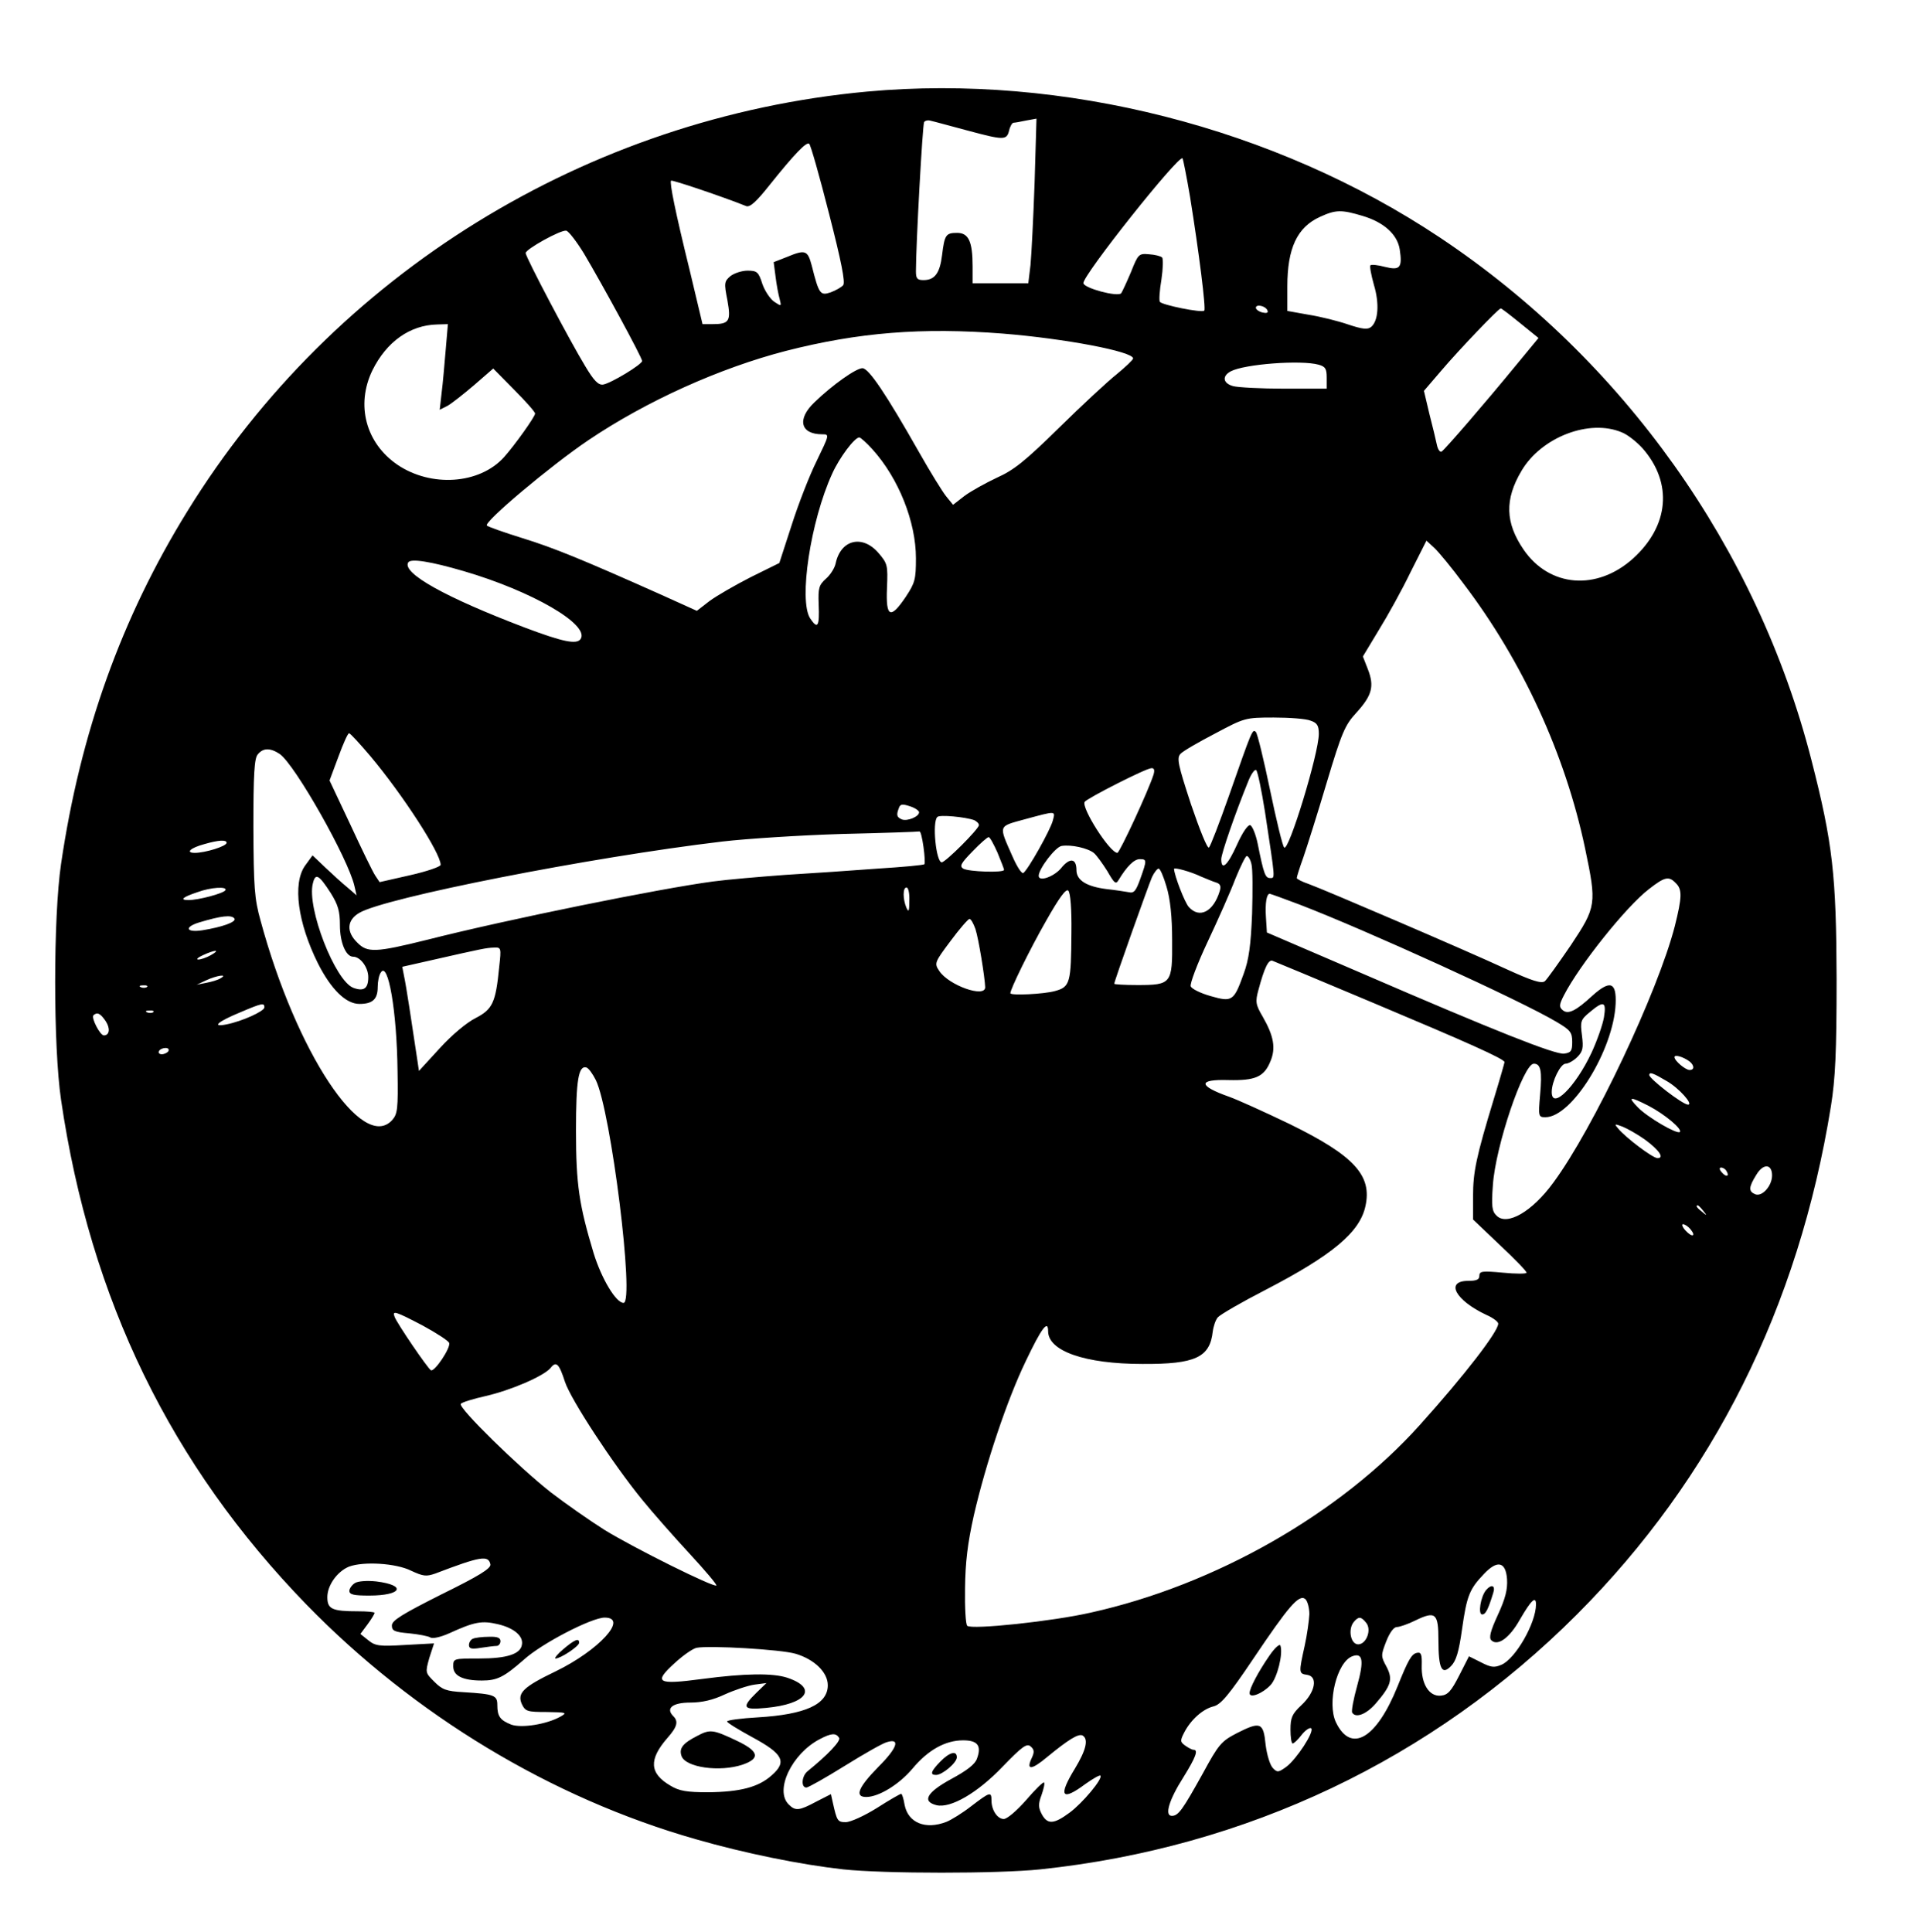 <?xml version="1.0" encoding="UTF-8" standalone="yes"?>
<svg version="1.0" xmlns="http://www.w3.org/2000/svg" width="457pt" height="460pt" viewBox="0 0 610 614" preserveAspectRatio="xMidYMid meet">
  <g transform="translate(0,614) scale(0.1,-0.1)" fill="#000000" stroke="none">
    <path d="M2755 5849 c-889 -82 -1695 -579 -2160 -1334 -209 -338 -340 -704
-401 -1120 -25 -169 -25 -581 0 -750 93 -635 349 -1160 780 -1604 342 -351
777 -614 1236 -745 156 -45 334 -81 469 -96 131 -14 493 -14 626 0 655 69
1246 350 1705 810 433 434 704 976 807 1615 14 88 18 169 18 405 -1 328 -12
430 -80 695 -172 673 -598 1272 -1180 1660 -525 350 -1198 521 -1820 464z
m316 -123 c119 -32 127 -32 135 -1 3 14 10 25 14 25 4 0 22 3 40 7 l33 6 -6
-204 c-4 -112 -10 -230 -13 -261 l-7 -58 -88 0 -89 0 0 54 c0 79 -13 106 -49
106 -36 0 -40 -6 -48 -71 -7 -57 -23 -79 -59 -79 -20 0 -24 5 -24 28 0 84 21
466 26 474 3 5 13 7 22 4 10 -2 60 -16 113 -30z m-437 -265 c39 -152 52 -218
45 -227 -6 -7 -24 -17 -40 -23 -33 -11 -37 -6 -60 85 -13 49 -20 52 -80 27
l-41 -16 6 -46 c3 -25 9 -57 13 -71 6 -24 6 -24 -17 -9 -13 9 -30 34 -38 57
-12 38 -17 42 -47 42 -18 0 -42 -8 -54 -17 -20 -17 -21 -22 -10 -77 12 -67 6
-76 -48 -76 l-31 0 -40 168 c-48 195 -65 282 -60 288 4 3 164 -51 239 -81 12
-4 32 14 74 67 80 100 118 139 126 131 5 -5 33 -104 63 -222z m1147 53 c28
-174 51 -356 45 -361 -7 -8 -135 18 -141 28 -3 4 -1 36 5 71 5 34 6 66 2 70
-4 4 -23 9 -41 10 -33 3 -35 1 -58 -57 -14 -33 -28 -63 -31 -67 -12 -12 -117
16 -120 32 -4 23 303 409 315 397 2 -3 13 -58 24 -123z m548 -60 c67 -20 110
-58 118 -106 9 -59 1 -68 -47 -56 -22 6 -43 8 -46 5 -3 -2 2 -30 11 -62 18
-60 14 -115 -9 -134 -11 -9 -28 -7 -73 8 -32 11 -88 25 -126 31 l-67 12 0 78
c0 121 31 188 104 221 50 23 68 23 135 3z m-2474 -119 c56 -94 185 -331 185
-342 0 -11 -99 -71 -124 -75 -15 -2 -29 12 -57 59 -47 77 -189 346 -189 359 0
12 111 74 129 71 7 -1 32 -33 56 -72z m2172 -182 c3 -7 -3 -9 -16 -6 -12 3
-21 10 -21 15 0 13 32 6 37 -9z m803 -40 l58 -47 -66 -80 c-109 -133 -232
-275 -242 -281 -5 -3 -12 7 -15 22 -3 15 -14 60 -24 99 l-17 72 54 63 c55 65
183 199 190 199 3 0 30 -21 62 -47z m-3414 -85 c-4 -46 -9 -107 -13 -137 l-6
-53 24 12 c13 7 51 37 85 66 l61 53 66 -67 c37 -37 67 -71 67 -76 0 -10 -65
-101 -99 -139 -78 -86 -231 -96 -338 -24 -101 69 -133 190 -80 300 45 91 119
144 206 146 l34 1 -7 -82z m1770 52 c198 -16 414 -57 414 -79 0 -4 -24 -27
-52 -50 -29 -23 -112 -100 -184 -171 -107 -105 -143 -134 -197 -158 -36 -17
-83 -43 -103 -58 l-36 -28 -22 27 c-12 15 -51 78 -86 140 -105 185 -160 267
-180 267 -20 0 -94 -52 -152 -108 -57 -54 -45 -102 24 -102 24 0 23 -1 -17
-84 -23 -46 -59 -139 -80 -205 l-39 -120 -91 -45 c-49 -25 -108 -59 -131 -76
l-40 -31 -115 52 c-251 112 -339 148 -439 179 -58 18 -109 36 -113 40 -12 10
202 190 322 271 185 125 419 230 628 284 231 59 432 75 689 55z m1004 -99 c21
-6 25 -13 25 -41 l0 -35 -135 0 c-74 0 -147 4 -162 8 -33 9 -36 32 -8 47 43
23 224 37 280 21z m963 -215 c18 -7 47 -30 66 -51 96 -110 84 -246 -31 -350
-115 -103 -265 -91 -347 28 -59 86 -61 160 -7 251 63 107 216 166 319 122z
m-2381 -54 c83 -92 138 -230 138 -346 0 -67 -3 -78 -32 -122 -49 -73 -64 -66
-60 27 3 74 2 78 -28 113 -51 58 -119 41 -135 -34 -3 -15 -17 -37 -31 -49 -22
-20 -25 -29 -23 -81 3 -71 -3 -81 -27 -45 -37 57 1 309 70 460 23 51 71 115
86 115 4 0 23 -17 42 -38z m1878 -427 c187 -246 323 -542 386 -841 37 -177 36
-185 -45 -307 -39 -57 -76 -109 -83 -115 -11 -8 -40 1 -123 39 -132 61 -575
251 -627 270 -21 7 -38 16 -38 19 0 4 9 33 21 66 11 32 45 139 74 237 48 160
58 183 94 222 50 55 58 84 37 138 l-16 41 50 83 c28 45 74 128 101 184 l51
101 25 -23 c14 -13 56 -64 93 -114z m-3176 40 c215 -63 399 -169 371 -215 -12
-19 -56 -10 -178 36 -250 95 -391 173 -370 207 8 13 71 3 177 -28z m2690 -475
c21 -7 26 -16 26 -42 0 -62 -96 -376 -110 -361 -5 4 -25 87 -45 183 -20 96
-40 179 -45 184 -11 11 -12 7 -86 -204 -30 -85 -58 -158 -63 -163 -5 -5 -29
55 -57 137 -42 128 -46 148 -33 161 7 8 57 37 109 64 94 50 96 51 187 51 50 0
103 -4 117 -10z m-2987 -113 c103 -123 223 -308 223 -345 0 -6 -44 -21 -97
-33 l-97 -22 -14 21 c-8 12 -43 84 -79 162 l-66 140 28 75 c15 41 30 75 34 75
4 0 34 -33 68 -73z m-288 7 c49 -35 217 -332 237 -419 l7 -30 -29 25 c-16 13
-48 42 -70 63 l-41 39 -24 -33 c-40 -57 -23 -181 41 -310 42 -83 89 -129 132
-129 42 0 58 15 58 54 0 17 4 38 10 46 23 37 51 -123 53 -314 2 -119 0 -136
-17 -155 -94 -104 -305 216 -418 633 -20 71 -22 107 -23 297 0 169 3 220 14
232 17 21 40 21 70 1z m2776 -65 c-16 -51 -108 -249 -115 -249 -24 0 -115 143
-104 162 7 11 195 107 212 107 9 1 11 -6 7 -20z m354 -119 c33 -219 33 -210
16 -210 -15 0 -20 13 -39 108 -6 30 -17 57 -24 60 -7 2 -24 -22 -42 -62 -29
-65 -50 -85 -50 -46 0 17 44 145 86 248 9 23 21 39 25 35 5 -5 17 -64 28 -133z
m-1099 -1 c0 -14 -37 -29 -54 -23 -17 7 -19 14 -10 37 4 12 11 13 35 5 16 -5
29 -14 29 -19z m425 -26 c-7 -29 -80 -159 -94 -167 -5 -3 -20 20 -34 52 -45
102 -47 95 40 119 100 27 96 27 88 -4z m-250 1 c8 -4 15 -10 15 -16 0 -12
-106 -118 -118 -118 -18 0 -31 128 -14 144 7 8 89 0 117 -10z m-161 -85 c4
-28 5 -53 3 -55 -2 -3 -69 -9 -148 -14 -79 -6 -211 -15 -294 -20 -82 -6 -186
-15 -230 -21 -166 -22 -651 -120 -907 -185 -165 -41 -191 -42 -223 -9 -35 34
-33 71 6 94 79 48 733 177 1154 227 77 9 248 20 380 24 132 3 243 7 246 8 4 1
9 -21 13 -49z m235 -18 c11 -27 21 -52 21 -55 0 -10 -114 -6 -130 4 -12 8 -7
17 30 55 24 25 47 45 51 45 4 0 16 -22 28 -49z m-2449 31 c0 -11 -68 -32 -101
-32 -31 0 -14 16 31 28 45 13 70 14 70 4z m2756 -33 c8 -7 27 -33 42 -57 23
-40 27 -43 36 -28 26 43 49 66 67 66 23 0 23 -3 2 -62 -14 -39 -20 -47 -37
-43 -12 2 -43 7 -71 10 -63 8 -95 28 -95 60 0 38 -21 41 -49 6 -23 -27 -71
-44 -71 -24 0 22 53 92 73 95 30 5 84 -7 103 -23z m500 -35 c4 -14 4 -85 2
-157 -4 -100 -10 -146 -27 -192 -31 -86 -36 -90 -105 -70 -32 9 -60 23 -63 31
-3 8 21 72 54 142 33 70 73 160 88 200 16 39 32 72 36 72 5 0 12 -12 15 -26z
m-270 -71 c12 -39 18 -96 18 -171 1 -138 -2 -142 -111 -142 -40 0 -73 2 -73 4
0 8 108 311 120 339 7 15 17 27 21 27 5 0 16 -26 25 -57z m109 32 c17 -7 38
-16 48 -19 14 -4 17 -12 12 -28 -20 -65 -64 -88 -98 -50 -13 14 -46 100 -47
121 0 6 54 -9 85 -24z m-2764 -53 c23 -37 29 -57 29 -102 0 -55 19 -100 42
-100 23 0 48 -34 48 -65 0 -36 -14 -46 -47 -34 -58 21 -149 255 -129 332 8 34
19 28 57 -31z m4273 32 c21 -20 20 -45 -3 -137 -54 -209 -259 -643 -386 -815
-67 -92 -147 -138 -180 -105 -15 14 -17 30 -12 97 8 123 97 386 130 386 22 0
27 -22 20 -99 -6 -69 -5 -71 17 -71 84 0 216 213 223 360 3 69 -17 77 -73 27
-54 -50 -78 -61 -95 -47 -12 10 -12 17 4 48 49 95 197 281 270 337 50 39 63
42 85 19z m-4608 -23 c-7 -10 -85 -31 -117 -31 -29 0 -20 9 28 25 43 16 97 19
89 6z m2173 -33 c0 -33 -2 -38 -9 -23 -12 28 -12 65 0 65 6 0 10 -19 9 -42z
m515 -101 c-1 -160 -4 -173 -52 -186 -35 -10 -142 -15 -142 -7 0 13 61 138
113 229 43 76 64 104 71 97 7 -7 11 -59 10 -133z m724 89 c211 -81 705 -306
817 -373 44 -26 50 -33 50 -64 0 -29 -4 -34 -26 -37 -29 -3 -214 70 -644 256
l-300 129 -3 48 c-3 45 2 75 12 75 2 0 44 -15 94 -34z m-3383 -45 c6 -11 -40
-27 -102 -37 -52 -8 -59 10 -10 25 70 21 103 25 112 12z m2354 -33 c10 -30 30
-154 31 -185 0 -35 -116 6 -146 52 -16 24 -15 27 36 95 28 38 56 70 60 70 5 0
13 -15 19 -32z m-1513 -120 c-11 -114 -21 -135 -75 -163 -28 -14 -76 -54 -114
-96 l-66 -72 -5 34 c-18 121 -36 239 -42 266 l-6 31 93 21 c163 37 173 39 198
40 23 1 24 0 17 -61z m-916 37 c-14 -8 -32 -14 -40 -14 -8 0 -1 7 15 14 39 18
57 18 25 0z m3696 -153 c295 -124 414 -177 414 -187 0 -2 -15 -55 -34 -117
-56 -184 -66 -232 -66 -309 l0 -74 85 -81 c47 -44 85 -83 85 -88 0 -4 -34 -4
-75 0 -66 6 -75 5 -75 -10 0 -12 -9 -16 -35 -16 -75 0 -41 -62 57 -108 21 -9
38 -22 38 -28 0 -25 -107 -164 -250 -323 -253 -281 -648 -507 -1044 -595 -122
-28 -380 -55 -393 -42 -5 4 -8 58 -7 119 1 84 8 142 28 232 38 165 106 368
165 490 50 105 71 133 71 95 0 -63 117 -104 300 -104 168 -1 214 21 223 103 2
16 9 37 16 45 8 9 75 48 151 87 212 110 300 183 318 266 22 98 -36 161 -240
261 -79 38 -165 77 -193 87 -99 35 -100 56 -2 53 85 -2 113 10 133 59 18 42
11 81 -24 142 -23 39 -24 48 -14 85 19 71 32 98 45 93 6 -2 152 -63 323 -135z
m-3666 79 c-8 -5 -28 -11 -45 -14 l-30 -6 30 14 c34 16 72 21 45 6z m-233 -27
c-3 -3 -12 -4 -19 -1 -8 3 -5 6 6 6 11 1 17 -2 13 -5z m373 -65 c0 -12 -70
-44 -120 -54 -50 -10 -28 9 45 39 68 29 75 30 75 15z m4256 -31 c-4 -24 -22
-75 -40 -114 -51 -108 -126 -182 -126 -124 0 34 28 90 44 90 9 0 26 10 37 21
18 18 20 29 15 69 -6 45 -4 50 25 74 44 37 53 34 45 -16z m-4609 16 c-3 -3
-12 -4 -19 -1 -8 3 -5 6 6 6 11 1 17 -2 13 -5z m-151 -29 c15 -23 12 -45 -6
-45 -12 0 -41 56 -33 64 12 11 22 6 39 -19z m199 -95 c-3 -5 -13 -10 -21 -10
-8 0 -12 5 -9 10 3 6 13 10 21 10 8 0 12 -4 9 -10z m4833 -33 c15 -12 16 -27
0 -27 -13 0 -48 29 -48 41 0 9 28 1 48 -14z m-3475 -59 c48 -98 124 -708 88
-708 -24 0 -70 77 -95 158 -46 153 -56 217 -56 390 0 160 8 207 33 200 7 -2
20 -20 30 -40z m3402 -3 c39 -22 86 -75 68 -75 -17 0 -123 82 -123 94 0 11 13
6 55 -19z m-57 -79 c50 -26 108 -74 99 -83 -9 -8 -103 47 -133 78 -34 35 -27
36 34 5z m-12 -107 c45 -33 63 -59 40 -59 -15 0 -101 65 -125 94 -13 15 -12
16 14 6 15 -6 47 -24 71 -41z m404 -114 c0 -33 -31 -68 -53 -60 -22 9 -22 22
3 62 22 37 50 35 50 -2z m-145 14 c11 -17 -1 -21 -15 -4 -8 9 -8 15 -2 15 6 0
14 -5 17 -11z m-74 -126 c13 -16 12 -17 -3 -4 -17 13 -22 21 -14 21 2 0 10 -8
17 -17z m-41 -58 c20 -24 6 -28 -15 -5 -10 11 -13 20 -8 20 6 0 16 -7 23 -15z
m-4027 -307 c44 -24 81 -48 84 -55 6 -15 -47 -94 -58 -87 -11 7 -107 148 -115
169 -9 22 1 19 89 -27z m452 -179 c19 -57 152 -260 244 -373 34 -42 103 -120
152 -173 49 -53 87 -98 85 -101 -8 -7 -262 119 -356 177 -46 29 -123 83 -170
119 -103 81 -294 268 -286 281 3 5 39 16 79 25 79 18 184 63 206 89 18 23 27
15 46 -44z m-237 -580 c2 -13 -37 -37 -155 -95 -125 -63 -158 -83 -158 -99 0
-17 8 -21 55 -25 30 -3 61 -9 67 -13 7 -5 33 1 60 13 81 37 104 41 155 29 51
-12 82 -38 76 -66 -5 -29 -48 -43 -135 -43 -82 0 -83 0 -83 -25 0 -30 30 -45
91 -45 49 0 70 11 133 66 57 52 216 134 257 134 77 0 -18 -104 -156 -171 -102
-49 -123 -69 -107 -104 11 -23 17 -25 79 -25 64 -1 66 -2 43 -15 -43 -24 -123
-37 -156 -25 -35 14 -44 26 -44 62 0 31 -9 35 -108 41 -54 3 -67 8 -92 33 -29
29 -29 29 -16 76 l15 46 -92 -5 c-82 -5 -95 -3 -117 15 l-25 20 23 31 c12 16
22 33 22 36 0 3 -24 5 -52 5 -83 0 -98 7 -98 45 0 38 32 82 69 97 46 17 149
11 197 -13 39 -18 48 -19 77 -9 144 55 169 59 175 29z m3230 -47 c2 -32 -5
-61 -29 -113 -24 -52 -29 -73 -21 -81 20 -20 58 7 91 66 36 62 51 76 51 48 0
-59 -65 -173 -110 -192 -23 -10 -34 -8 -65 8 l-38 19 -31 -61 c-25 -49 -36
-62 -58 -64 -37 -4 -63 37 -61 96 1 35 -2 43 -15 40 -17 -3 -28 -22 -62 -107
-67 -166 -148 -214 -196 -113 -28 61 3 190 52 209 34 13 38 -14 16 -93 -12
-43 -19 -81 -16 -86 11 -18 44 -6 74 28 50 58 56 78 35 118 -18 33 -18 36 -1
80 11 28 24 46 34 46 8 0 35 9 59 21 64 31 73 23 73 -63 0 -91 11 -112 40 -82
16 16 25 45 35 117 15 105 23 127 69 175 43 46 70 40 74 -16z m-628 -111 c-1
-20 -7 -65 -15 -101 -19 -86 -19 -88 8 -92 35 -5 26 -55 -18 -96 -30 -28 -35
-40 -35 -78 0 -24 3 -44 7 -44 4 0 17 12 29 28 12 15 26 24 30 20 10 -11 -46
-97 -79 -122 -25 -18 -29 -19 -43 -4 -9 9 -19 42 -23 74 -7 71 -16 75 -91 37
-50 -26 -58 -35 -109 -129 -64 -115 -77 -134 -98 -134 -24 0 -9 51 37 123 39
63 48 87 32 87 -5 0 -16 6 -26 13 -17 12 -17 16 -3 43 21 40 59 74 93 82 23 6
49 37 125 150 113 168 146 207 166 191 7 -6 13 -28 13 -48z m180 -27 c19 -22
1 -69 -25 -69 -24 0 -33 48 -14 71 15 18 23 18 39 -2z m-1812 -99 c60 -18 102
-59 102 -100 0 -61 -72 -93 -222 -102 -54 -3 -98 -9 -98 -13 0 -4 36 -26 80
-50 98 -53 111 -78 62 -121 -42 -38 -101 -53 -202 -54 -68 0 -92 4 -120 21
-67 39 -69 83 -10 151 32 36 36 53 19 70 -25 25 -2 43 54 43 37 0 72 8 110 26
31 14 73 28 94 31 l38 5 -32 -31 c-48 -47 -43 -55 30 -48 131 12 167 63 68 96
-46 15 -134 14 -270 -4 -143 -19 -156 -12 -88 50 26 24 57 46 70 49 40 8 268
-5 315 -19z m138 -267 c6 -10 -36 -54 -100 -106 -19 -15 -22 -52 -4 -52 6 0
61 31 122 69 61 38 121 72 133 75 44 14 35 -17 -26 -78 -64 -65 -77 -96 -39
-96 40 0 105 40 147 90 50 60 105 90 161 90 46 0 59 -17 44 -58 -6 -18 -32
-38 -82 -65 -77 -42 -94 -71 -47 -83 45 -11 131 39 211 123 61 63 76 74 88 64
12 -10 13 -18 4 -37 -19 -40 -1 -39 49 3 67 55 100 76 113 68 19 -12 10 -47
-25 -105 -54 -88 -42 -105 33 -49 24 17 45 29 48 27 9 -9 -57 -88 -98 -118
-50 -37 -70 -38 -88 -5 -11 21 -12 32 -1 61 7 20 11 38 8 40 -2 3 -28 -22 -57
-56 -29 -33 -60 -60 -71 -60 -20 0 -39 28 -39 59 0 29 -5 27 -64 -18 -28 -22
-64 -44 -79 -50 -67 -26 -122 -3 -133 54 -3 19 -8 35 -11 35 -3 0 -38 -20 -77
-45 -40 -25 -84 -45 -99 -45 -26 0 -28 4 -41 62 l-6 27 -47 -24 c-54 -29 -66
-30 -87 -9 -46 45 10 162 99 208 36 19 51 20 61 4z"/>
    <path d="M1128 1110 c-10 -6 -18 -18 -18 -25 0 -12 14 -15 63 -15 104 0 120
33 22 45 -29 3 -57 1 -67 -5z"/>
    <path d="M1503 933 c-7 -2 -13 -12 -13 -20 0 -12 8 -14 38 -9 20 3 43 6 50 6
6 0 12 7 12 15 0 11 -10 15 -37 14 -21 0 -44 -3 -50 -6z"/>
    <path d="M1790 900 c-19 -16 -30 -30 -25 -30 16 0 75 39 75 50 0 16 -13 11
-50 -20z"/>
    <path d="M4721 1087 c-17 -21 -26 -77 -12 -77 11 0 19 16 35 68 8 24 -5 30
-23 9z"/>
    <path d="M4033 879 c-36 -52 -63 -104 -63 -119 0 -18 42 -1 67 26 21 23 40 99
31 125 -2 7 -18 -7 -35 -32z"/>
    <path d="M2215 624 c-45 -23 -58 -39 -50 -63 11 -37 122 -53 195 -28 57 20 51
43 -22 77 -72 34 -82 36 -123 14z"/>
    <path d="M2987 542 c-30 -31 -33 -42 -13 -42 20 0 66 39 66 56 0 23 -24 16
-53 -14z"/>
  </g>
</svg>